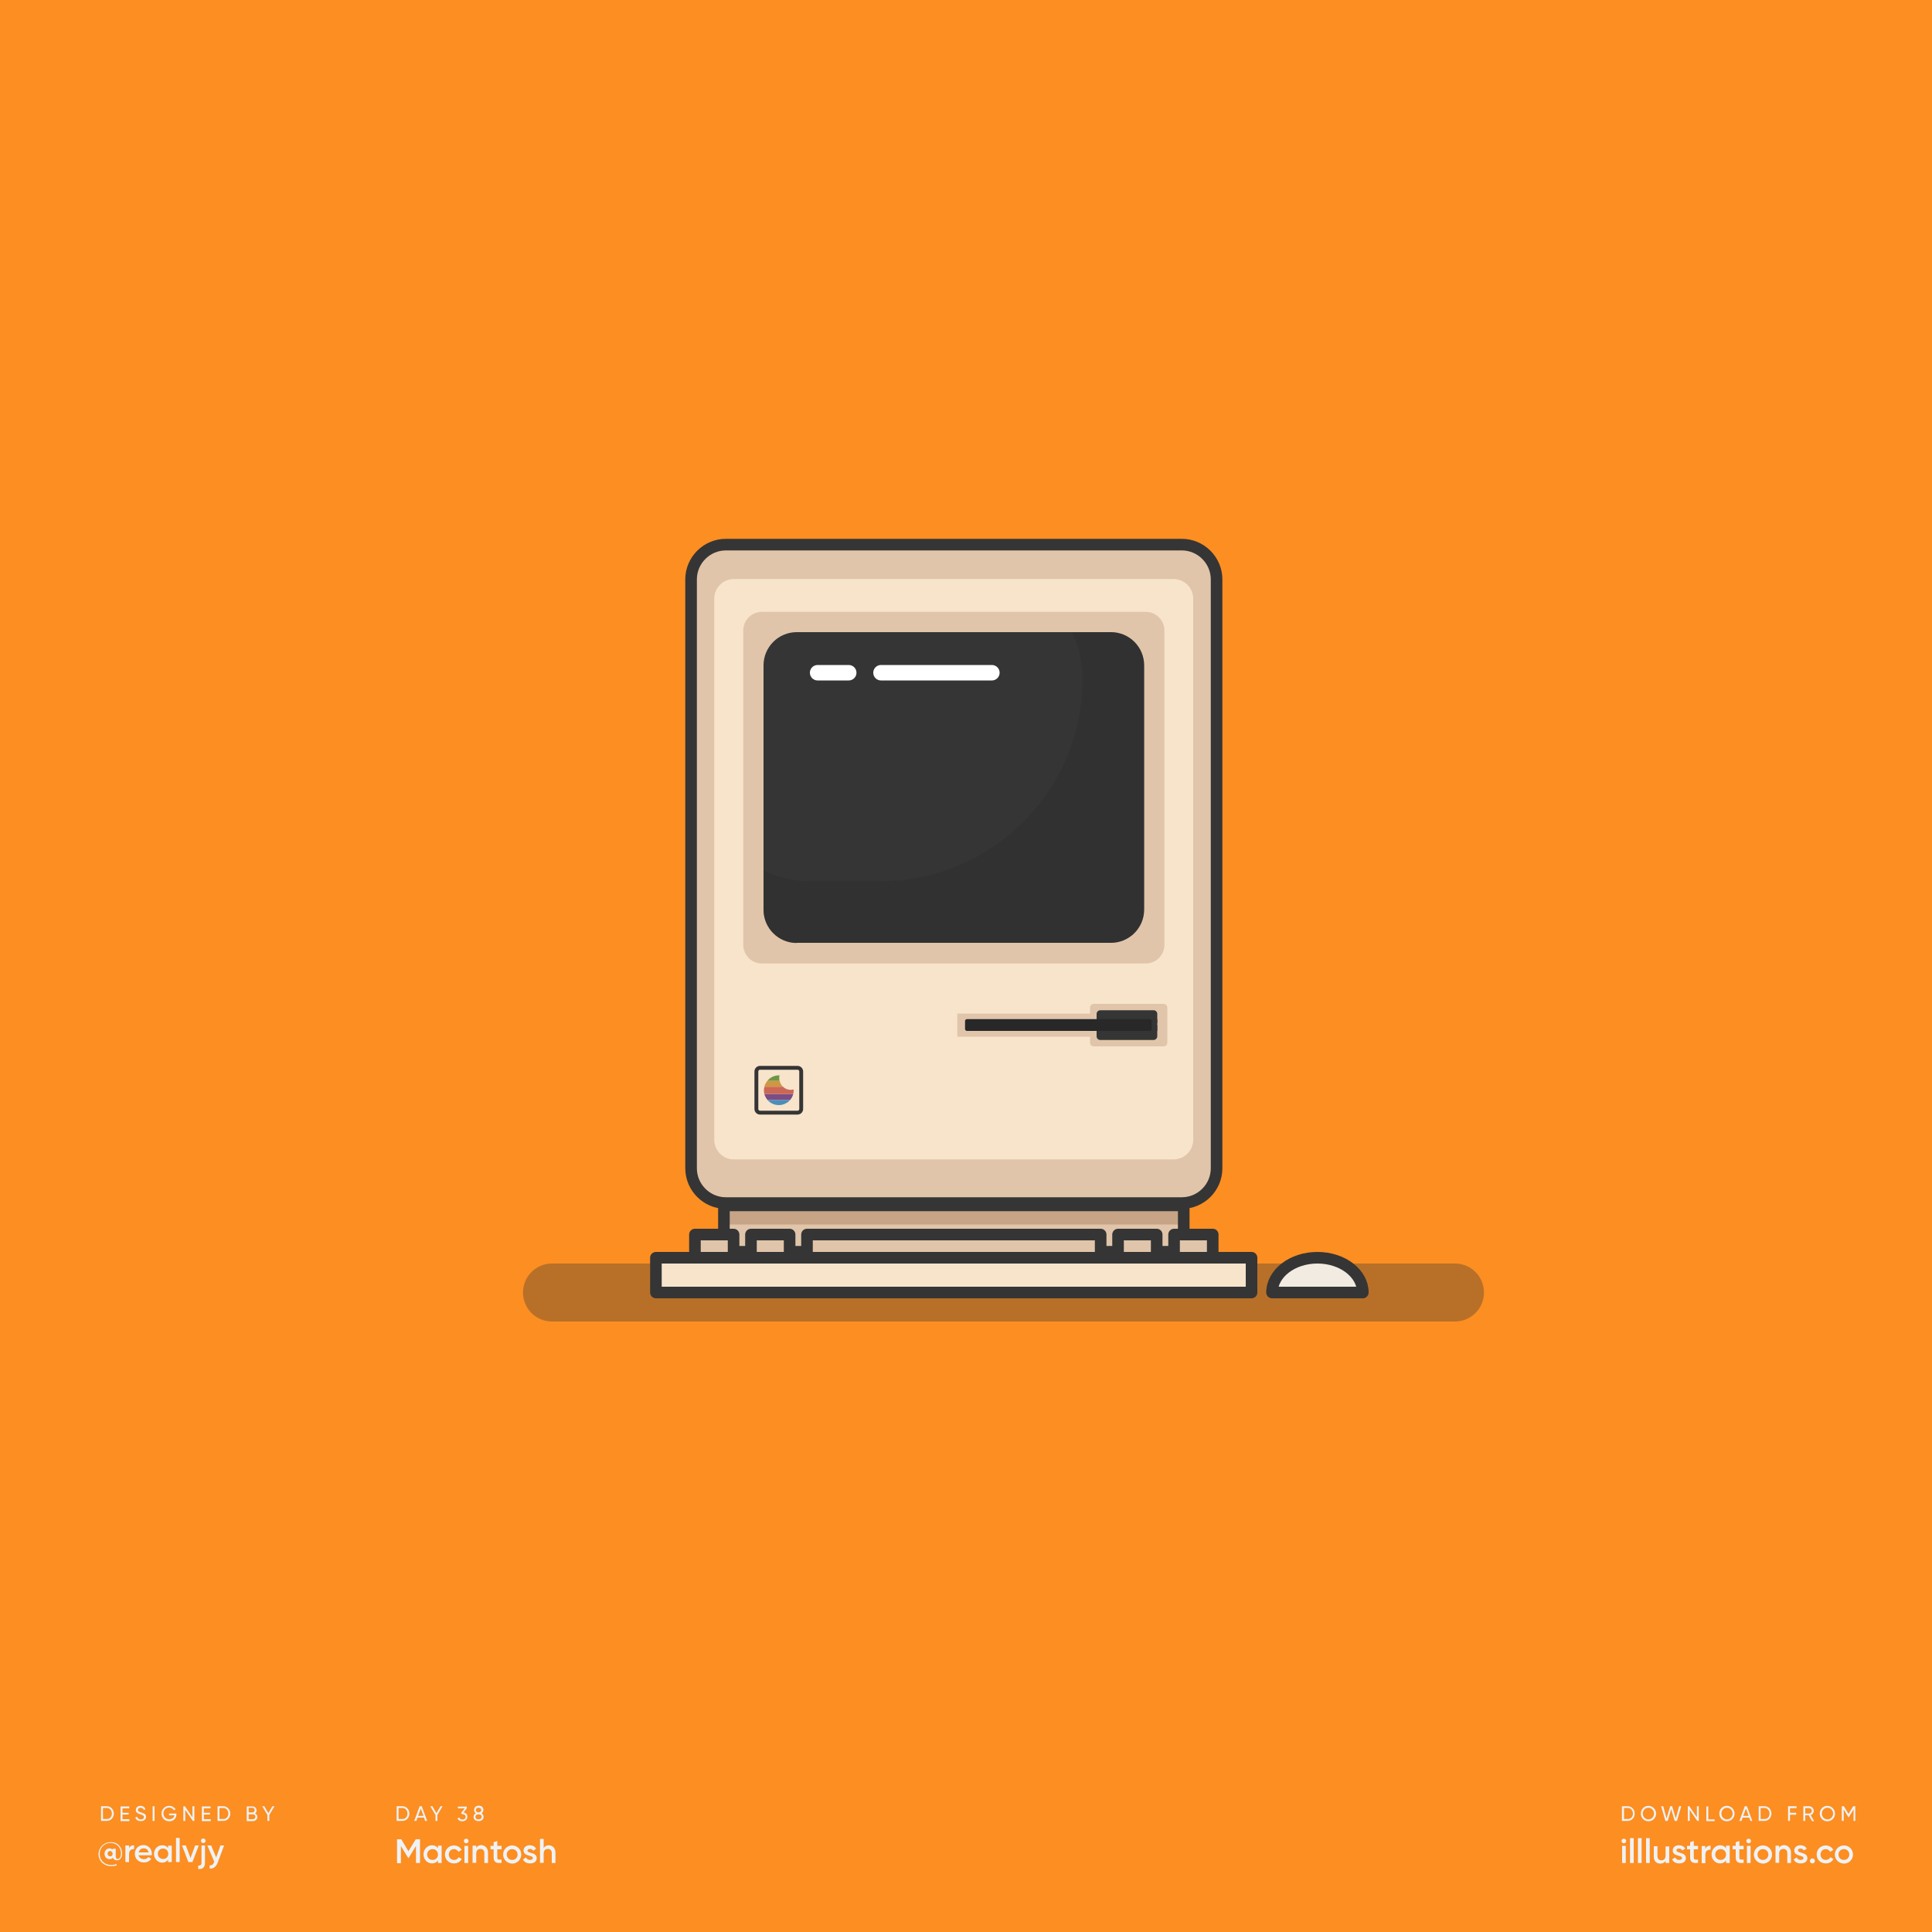 <svg version="1.1" id="Layer_1" xmlns="http://www.w3.org/2000/svg" x="0" y="0" viewBox="0 0 1000 1000" xml:space="preserve"><style>.st1{fill:#eef2f4}.st3{fill:#f7e4cb}.st4{fill:#e0c5aa}.st5{fill:none;stroke:#353535;stroke-width:6;stroke-linecap:round;stroke-linejoin:round;stroke-miterlimit:10}.st6{fill:#353535}.st16{fill:none;stroke:#fff;stroke-width:8;stroke-linecap:round;stroke-linejoin:round;stroke-miterlimit:10}</style><path id="XMLID_2_" fill="#fc8e22" d="M0 0h1000v1000H0z"/><path class="st1" d="M63.2 959.2c0 2.5-1.2 3.7-2.6 3.7-1.1 0-1.9-.5-2.1-1.4-.4.5-1 .8-1.8.8-1.5 0-2.6-1.2-2.6-2.8 0-1.6 1.1-2.8 2.6-2.8.7 0 1.2.3 1.6.7v-.5h1.6v3.9c0 .8.3 1.4 1 1.4.9 0 1.7-.9 1.7-3 0-3-2.3-5.3-5.4-5.3-3.1 0-5.6 2.4-5.6 5.7 0 3.3 2.5 5.7 5.9 5.7 1.1 0 2.1-.2 2.9-.4v.6c-.8.3-1.7.4-2.9.4-3.7 0-6.5-2.6-6.5-6.2 0-3.4 2.7-6.2 6.2-6.2 3.9-.2 6 2.9 6 5.7zm-4.9.3c0-.8-.6-1.4-1.3-1.4-.8 0-1.3.5-1.3 1.4 0 .8.6 1.3 1.3 1.3.8.1 1.3-.5 1.3-1.3zM69.4 955.1v2c-1.2-.1-2.6.5-2.6 2.4v4.3h-1.9v-8.6h1.9v1.4c.5-1.1 1.5-1.5 2.6-1.5zM74.6 962.3c1 0 1.8-.5 2.2-1.1l1.5.9c-.8 1.2-2.1 1.9-3.8 1.9-2.8 0-4.7-1.9-4.7-4.5 0-2.5 1.8-4.5 4.5-4.5 2.6 0 4.3 2.1 4.3 4.5 0 .3 0 .5-.1.8h-6.8c.4 1.3 1.5 2 2.9 2zm2.3-3.5c-.3-1.5-1.3-2.1-2.5-2.1-1.4 0-2.3.8-2.6 2.1h5.1zM88.9 955.2v8.6H87v-1.2c-.7.9-1.7 1.5-3 1.5-2.3 0-4.3-2-4.3-4.5 0-2.6 1.9-4.5 4.3-4.5 1.3 0 2.3.5 3 1.4v-1.2h1.9zm-1.8 4.3c0-1.6-1.2-2.7-2.7-2.7-1.5 0-2.7 1.1-2.7 2.7s1.2 2.7 2.7 2.7c1.5.1 2.7-1.1 2.7-2.7zM91.1 951.3H93v12.5h-1.9v-12.5zM102.9 955.2l-3.3 8.6h-2.1l-3.3-8.6h2l2.4 6.5 2.4-6.5h1.9zM104.2 955.2h1.9v8.9c0 2.4-1.2 3.5-3.5 3.3v-1.8c1.1.1 1.7-.3 1.7-1.5v-8.9zm-.2-2.4c0-.7.5-1.2 1.2-1.2s1.2.5 1.2 1.2c0 .6-.5 1.2-1.2 1.2s-1.2-.6-1.2-1.2zM116 955.2l-3.3 8.8c-.8 2.2-2.2 3.3-4.2 3.2v-1.7c1.2.1 1.9-.5 2.3-1.7l.1-.2-3.6-8.4h2l2.6 6.2 2.2-6.2h1.9z"/><g><path class="st1" d="M211.9 938.7c0 2.1-1.5 3.8-3.6 3.8h-3v-7.6h3c2.1 0 3.6 1.7 3.6 3.8zm-1 0c0-1.6-1.1-2.9-2.6-2.9h-2v5.7h2c1.5.1 2.6-1.2 2.6-2.8zM219.5 940.8h-3.4l-.6 1.7h-1.1l2.8-7.6h1.1l2.8 7.6H220l-.5-1.7zm-.3-.9l-1.4-3.8-1.4 3.8h2.8zM226.4 939.4v3.1h-1v-3.1l-2.7-4.5h1.1l2.1 3.6 2.1-3.6h1.1l-2.7 4.5zM241.9 940.3c0 1.5-1.2 2.4-2.6 2.4-1.1 0-2.1-.5-2.5-1.5l.9-.5c.2.7.8 1.1 1.7 1.1.9 0 1.6-.5 1.6-1.4 0-.9-.7-1.4-1.6-1.4h-.3l-.4-.6 1.8-2.4H237v-.9h4.6v.9l-1.7 2.2c1.1 0 2 .8 2 2.1zM250.3 940.4c0 1.4-1.1 2.2-2.6 2.2s-2.6-.8-2.6-2.2c0-.8.5-1.5 1.2-1.9-.6-.3-.9-.9-.9-1.7 0-1.5 1.2-2.2 2.4-2.2s2.4.7 2.4 2.2c0 .8-.4 1.3-.9 1.7.5.4 1 1.1 1 1.9zm-1 0c0-.9-.7-1.3-1.6-1.3-.9 0-1.6.4-1.6 1.3s.7 1.3 1.6 1.3c.9 0 1.6-.5 1.6-1.3zm-3-3.5c0 .8.6 1.2 1.4 1.2.7 0 1.4-.4 1.4-1.2 0-.8-.6-1.2-1.4-1.2-.8 0-1.4.4-1.4 1.2z"/></g><g><path class="st1" d="M58.9 938.7c0 2.1-1.5 3.8-3.6 3.8h-3v-7.6h3c2.1 0 3.6 1.7 3.6 3.8zm-1 0c0-1.6-1.1-2.9-2.6-2.9h-2v5.7h2c1.5.1 2.6-1.2 2.6-2.8zM67 941.6v1h-4.6V935h4.5v1h-3.5v2.3h3.2v.9h-3.2v2.4H67zM70 940.8l.9-.5c.3.8.9 1.4 2 1.4s1.6-.5 1.6-1.2c0-.8-.7-1-1.8-1.4-1.2-.4-2.4-.8-2.4-2.2 0-1.4 1.1-2.2 2.4-2.2 1.3 0 2.2.7 2.6 1.7l-.8.5c-.3-.7-.8-1.2-1.7-1.2-.8 0-1.4.4-1.4 1.1 0 .7.5 1 1.6 1.3 1.3.4 2.6.8 2.6 2.3 0 1.3-1.1 2.2-2.6 2.2-1.5.1-2.6-.7-3-1.8zM80 934.9v7.6h-1v-7.6h1zM91.3 939.2c0 1.9-1.4 3.5-3.7 3.5-2.4 0-4-1.8-4-4s1.7-4 4-4c1.4 0 2.7.8 3.3 1.8l-.9.5c-.4-.8-1.4-1.4-2.4-1.4-1.8 0-3 1.3-3 3s1.2 3 3 3c1.6 0 2.5-.9 2.7-2h-2.8v-.9h3.8v.5zM100.6 934.9v7.6h-.8l-3.9-5.7v5.7h-1v-7.6h.8l3.9 5.7v-5.7h1zM109.1 941.6v1h-4.6V935h4.5v1h-3.5v2.3h3.2v.9h-3.2v2.4h3.6zM119.2 938.7c0 2.1-1.5 3.8-3.6 3.8h-3v-7.6h3c2 0 3.6 1.7 3.6 3.8zm-1 0c0-1.6-1.1-2.9-2.6-2.9h-2v5.7h2c1.5.1 2.6-1.2 2.6-2.8zM133.2 940.4c0 1.2-1 2.2-2.2 2.2h-3.3V935h3c1.2 0 2.1.9 2.1 2.1 0 .7-.3 1.2-.8 1.6.7.2 1.2.8 1.2 1.7zm-4.5-4.6v2.3h2c.6 0 1.1-.5 1.1-1.2 0-.6-.5-1.2-1.1-1.2h-2zm3.5 4.5c0-.7-.5-1.2-1.2-1.2h-2.3v2.5h2.3c.7 0 1.2-.6 1.2-1.3zM139.4 939.4v3.1h-1v-3.1l-2.7-4.5h1.1l2.1 3.6 2.1-3.6h1.1l-2.7 4.5z"/></g><g><path class="st1" d="M217.3 964.3h-2v-8.8l-3.8 6.2h-.2l-3.8-6.2v8.9h-2V952h2.2l3.7 6.2 3.8-6.2h2.2v12.3zM228.6 955.4v8.9h-1.9V963c-.7.9-1.7 1.5-3.1 1.5-2.4 0-4.4-2-4.4-4.7 0-2.6 2-4.7 4.4-4.7 1.4 0 2.4.6 3.1 1.5v-1.3h1.9zm-1.9 4.5c0-1.6-1.2-2.8-2.8-2.8-1.6 0-2.8 1.2-2.8 2.8 0 1.6 1.2 2.8 2.8 2.8 1.6 0 2.8-1.2 2.8-2.8zM230.3 959.9c0-2.6 2-4.7 4.7-4.7 1.7 0 3.2.9 3.9 2.3l-1.6 1c-.4-.8-1.3-1.4-2.3-1.4-1.6 0-2.7 1.2-2.7 2.8 0 1.6 1.2 2.8 2.7 2.8 1.1 0 1.9-.5 2.4-1.4l1.6.9c-.7 1.4-2.2 2.3-4 2.3-2.7 0-4.7-2-4.7-4.6zM240.1 952.9c0-.7.5-1.2 1.2-1.2s1.2.5 1.2 1.2-.5 1.2-1.2 1.2c-.6 0-1.2-.5-1.2-1.2zm.3 2.5h1.9v8.9h-1.9v-8.9zM252.6 958.9v5.4h-1.9v-5.2c0-1.3-.8-2.1-2-2.1-1.3 0-2.2.7-2.2 2.5v4.7h-1.9v-8.9h1.9v1.1c.6-.9 1.5-1.4 2.7-1.4 1.9.2 3.4 1.6 3.4 3.9zM257.4 957.3v4.2c0 1.1.7 1.1 2.2 1v1.7c-2.9.4-4.1-.5-4.1-2.8v-4.2h-1.6v-1.8h1.6v-1.9l1.9-.6v2.5h2.2v1.8h-2.2zM260.4 959.9c0-2.6 2.1-4.7 4.7-4.7s4.7 2 4.7 4.7c0 2.6-2.1 4.7-4.7 4.7-2.6-.1-4.7-2.1-4.7-4.7zm7.5 0c0-1.6-1.2-2.8-2.8-2.8s-2.8 1.2-2.8 2.8c0 1.6 1.2 2.8 2.8 2.8s2.8-1.2 2.8-2.8zM277.8 961.8c0 1.8-1.5 2.7-3.5 2.7-1.8 0-3-.8-3.6-2.1l1.6-1c.3.8 1 1.3 2 1.3.8 0 1.5-.3 1.5-1 0-1.6-4.8-.7-4.8-3.9 0-1.7 1.4-2.7 3.2-2.7 1.5 0 2.7.7 3.3 1.8L276 958c-.3-.7-.9-1-1.7-1-.7 0-1.3.3-1.3.9.1 1.6 4.8.6 4.8 3.9zM287.5 958.9v5.4h-1.9v-5.2c0-1.3-.8-2.1-2-2.1-1.3 0-2.2.7-2.2 2.5v4.7h-1.9v-12.4h1.9v4.7c.6-.9 1.5-1.4 2.7-1.4 1.9.1 3.4 1.5 3.4 3.8z"/></g><g><path class="st1" d="M846.1 938.7c0 2.1-1.5 3.8-3.6 3.8h-3v-7.6h3c2.1 0 3.6 1.7 3.6 3.8zm-.9 0c0-1.6-1.1-2.9-2.6-2.9h-2v5.7h2c1.5.1 2.6-1.2 2.6-2.8zM849.3 938.7c0-2.2 1.7-4 3.9-4s4 1.8 4 4-1.7 4-4 4c-2.2 0-3.9-1.8-3.9-4zm6.8 0c0-1.7-1.3-3-2.9-3-1.7 0-2.9 1.3-2.9 3s1.3 3 2.9 3c1.7 0 2.9-1.3 2.9-3zM859.8 934.9h1.1l1.7 6.3 1.9-6.3h1l1.9 6.3 1.7-6.3h1.1l-2.2 7.6h-1.2l-1.8-6.1-1.8 6.1H862l-2.2-7.6zM879.3 934.9v7.6h-.8l-3.9-5.7v5.7h-1v-7.6h.8l3.9 5.7v-5.7h1zM887.5 941.6v1h-4.3V935h1v6.7h3.3zM889.9 938.7c0-2.2 1.7-4 3.9-4s4 1.8 4 4-1.7 4-4 4c-2.2 0-3.9-1.8-3.9-4zm6.9 0c0-1.7-1.3-3-2.9-3-1.7 0-2.9 1.3-2.9 3s1.3 3 2.9 3c1.6 0 2.9-1.3 2.9-3zM905.4 940.8H902l-.6 1.7h-1.1l2.8-7.6h1.1l2.8 7.6h-1l-.6-1.7zm-.3-.9l-1.4-3.8-1.4 3.8h2.8zM916.9 938.7c0 2.1-1.5 3.8-3.6 3.8h-3v-7.6h3c2.1 0 3.6 1.7 3.6 3.8zm-1 0c0-1.6-1.1-2.9-2.6-2.9h-2v5.7h2c1.6.1 2.6-1.2 2.6-2.8zM926.5 935.8v2.5h3.2v1h-3.2v3.2h-1v-7.6h4.4v1h-3.4zM936.2 939.6h-1.8v2.9h-1v-7.6h3c1.3 0 2.4 1.1 2.4 2.4 0 1-.7 1.9-1.6 2.2l1.8 3.1h-1.1l-1.7-3zm-1.8-.9h2c.8 0 1.4-.6 1.4-1.4 0-.8-.6-1.4-1.4-1.4h-2v2.8zM941.9 938.7c0-2.2 1.7-4 3.9-4s4 1.8 4 4-1.7 4-4 4c-2.2 0-3.9-1.8-3.9-4zm6.9 0c0-1.7-1.3-3-2.9-3-1.7 0-2.9 1.3-2.9 3s1.3 3 2.9 3c1.6 0 2.9-1.3 2.9-3zM960.4 942.5h-1v-6l-2.5 4.2h-.1l-2.5-4.1v5.9h-1v-7.6h1.1l2.4 4 2.4-4h1.1v7.6z"/></g><g><path class="st1" d="M839.3 952.9c0-.7.5-1.2 1.2-1.2s1.2.5 1.2 1.2-.5 1.2-1.2 1.2c-.6 0-1.2-.5-1.2-1.2zm.3 2.5h1.9v8.9h-1.9v-8.9zM843.7 951.4h1.9v12.9h-1.9v-12.9zM847.8 951.4h1.9v12.9h-1.9v-12.9zM852 951.4h1.9v12.9H852v-12.9zM864 955.4v8.9h-1.9v-1.1c-.6.9-1.5 1.4-2.7 1.4-2 0-3.4-1.3-3.4-3.6v-5.4h1.9v5.2c0 1.3.8 2.1 2 2.1 1.3 0 2.2-.7 2.2-2.5v-4.7h1.9zM872.6 961.8c0 1.8-1.5 2.7-3.5 2.7-1.8 0-3-.8-3.6-2.1l1.6-1c.3.8 1 1.3 2 1.3.8 0 1.5-.3 1.5-1 0-1.6-4.8-.7-4.8-3.9 0-1.7 1.4-2.7 3.2-2.7 1.5 0 2.7.7 3.3 1.8l-1.6.9c-.3-.7-.9-1-1.7-1-.7 0-1.3.3-1.3.9.2 1.8 4.9.8 4.9 4.1zM876.7 957.3v4.2c0 1.1.7 1.1 2.2 1v1.7c-2.9.4-4.1-.5-4.1-2.8v-4.2h-1.6v-1.8h1.6v-1.9l1.9-.6v2.5h2.2v1.8h-2.2zM885.4 955.3v2.1c-1.3-.1-2.7.5-2.7 2.5v4.5h-1.9v-8.9h1.9v1.5c.5-1.3 1.5-1.7 2.7-1.7zM895.3 955.4v8.9h-1.9V963c-.7.9-1.7 1.5-3.1 1.5-2.4 0-4.4-2-4.4-4.7 0-2.6 2-4.7 4.4-4.7 1.4 0 2.4.6 3.1 1.5v-1.3h1.9zm-1.9 4.5c0-1.6-1.2-2.8-2.8-2.8-1.6 0-2.8 1.2-2.8 2.8 0 1.6 1.2 2.8 2.8 2.8 1.6 0 2.8-1.2 2.8-2.8zM900.3 957.3v4.2c0 1.1.7 1.1 2.2 1v1.7c-2.9.4-4.1-.5-4.1-2.8v-4.2h-1.6v-1.8h1.6v-1.9l1.9-.6v2.5h2.2v1.8h-2.2zM903.9 952.9c0-.7.5-1.2 1.2-1.2s1.2.5 1.2 1.2-.5 1.2-1.2 1.2c-.6 0-1.2-.5-1.2-1.2zm.3 2.5h1.9v8.9h-1.9v-8.9zM907.8 959.9c0-2.6 2.1-4.7 4.7-4.7s4.7 2 4.7 4.7c0 2.6-2.1 4.7-4.7 4.7-2.6-.1-4.7-2.1-4.7-4.7zm7.5 0c0-1.6-1.2-2.8-2.8-2.8-1.6 0-2.8 1.2-2.8 2.8 0 1.6 1.2 2.8 2.8 2.8 1.6 0 2.8-1.2 2.8-2.8zM927 958.9v5.4h-1.9v-5.2c0-1.3-.8-2.1-2-2.1-1.3 0-2.2.7-2.2 2.5v4.7H919v-8.9h1.9v1.1c.6-.9 1.5-1.4 2.7-1.4 1.9.2 3.4 1.6 3.4 3.9zM935.5 961.8c0 1.8-1.5 2.7-3.5 2.7-1.8 0-3-.8-3.6-2.1l1.6-1c.3.8 1 1.3 2 1.3.8 0 1.5-.3 1.5-1 0-1.6-4.8-.7-4.8-3.9 0-1.7 1.4-2.7 3.2-2.7 1.5 0 2.7.7 3.3 1.8l-1.6.9c-.3-.7-.9-1-1.7-1-.7 0-1.3.3-1.3.9.1 1.8 4.9.8 4.9 4.1zM936.8 963.2c0-.7.6-1.3 1.3-1.3.7 0 1.3.6 1.3 1.3 0 .7-.6 1.3-1.3 1.3-.7 0-1.3-.6-1.3-1.3zM940.3 959.9c0-2.6 2-4.7 4.7-4.7 1.7 0 3.2.9 3.9 2.3l-1.6 1c-.4-.8-1.3-1.4-2.3-1.4-1.6 0-2.7 1.2-2.7 2.8 0 1.6 1.2 2.8 2.7 2.8 1.1 0 1.9-.5 2.4-1.4l1.6.9c-.7 1.4-2.2 2.3-4 2.3-2.7 0-4.7-2-4.7-4.6zM949.7 959.9c0-2.6 2.1-4.7 4.7-4.7s4.7 2 4.7 4.7c0 2.6-2.1 4.7-4.7 4.7-2.6-.1-4.7-2.1-4.7-4.7zm7.5 0c0-1.6-1.2-2.8-2.8-2.8s-2.8 1.2-2.8 2.8c0 1.6 1.2 2.8 2.8 2.8s2.8-1.2 2.8-2.8z"/></g><g><path id="XMLID_38_" d="M753.1 684H285.7c-8.3 0-15-6.7-15-15s6.7-15 15-15h467.4c8.3 0 15 6.7 15 15s-6.7 15-15 15z" opacity=".34" fill="#353535"/><path id="XMLID_19_" class="st3" d="M611.7 622.7h-236c-9.9 0-18-8.1-18-18V299.9c0-9.9 8.1-18 18-18h236c9.9 0 18 8.1 18 18v304.8c0 9.9-8.1 18-18 18z"/><path id="XMLID_30_" class="st4" d="M611.7 622.7h-236c-9.9 0-18-8.1-18-18V299.9c0-9.9 8.1-18 18-18h236c9.9 0 18 8.1 18 18v304.8c0 9.9-8.1 18-18 18z"/><path id="XMLID_31_" class="st3" d="M369.7 589.9v-280c0-5.7 4.6-10.2 10.2-10.2h227.5c5.7 0 10.2 4.6 10.2 10.2v280c0 5.7-4.6 10.2-10.2 10.2H380c-5.7.1-10.3-4.5-10.3-10.2z"/><path id="XMLID_1_" class="st5" d="M611.7 622.7h-236c-9.9 0-18-8.1-18-18V299.9c0-9.9 8.1-18 18-18h236c9.9 0 18 8.1 18 18v304.8c0 9.9-8.1 18-18 18z"/><path id="XMLID_34_" class="st4" d="M394.4 498.7c-5.4 0-9.7-4.3-9.7-9.7V326.4c0-5.4 4.3-9.7 9.7-9.7H593c5.4 0 9.7 4.3 9.7 9.7V489c0 5.4-4.3 9.7-9.7 9.7H394.4z"/><path id="XMLID_22_" class="st6" d="M412.4 488.1c-9.5 0-17.2-7.7-17.2-17.2V344.4c0-9.5 7.7-17.2 17.2-17.2H575c9.5 0 17.2 7.7 17.2 17.2v126.4c0 9.5-7.7 17.2-17.2 17.2H412.4z"/><path id="XMLID_39_" d="M575 327.2h-20.2c3.5 7.3 5.5 15.5 5.5 24.2 0 57.8-46.9 104.7-104.7 104.7h-36.2c-8.7 0-16.9-2-24.2-5.5v20.2c0 9.5 7.7 17.2 17.2 17.2H575c9.5 0 17.2-7.7 17.2-17.2V344.4c.1-9.5-7.6-17.2-17.2-17.2z" opacity=".3" fill="#282828"/><path id="XMLID_7_" class="st4" d="M564.2 539.7v-3.1h-68.7v-12h68.7v-3.1c0-1 .8-1.9 1.9-1.9h36.2c1 0 1.9.8 1.9 1.9v18.2c0 1-.8 1.9-1.9 1.9h-36.2c-1.1 0-1.9-.8-1.9-1.9z"/><path id="XMLID_10_" class="st6" d="M594.7 527.6h4.3v6h-4.3z"/><path id="XMLID_5_" d="M412.8 575.9h-19.4c-1 0-1.9-.8-1.9-1.9v-19.4c0-1 .8-1.9 1.9-1.9h19.4c1 0 1.9.8 1.9 1.9V574c0 1-.8 1.9-1.9 1.9z" fill="none" stroke="#353535" stroke-width="2" stroke-linecap="round" stroke-linejoin="round" stroke-miterlimit="10"/><path id="XMLID_4_" d="M658.4 669c0-9.9 10.5-18 23.5-18s23.5 8.1 23.5 18h-47z" fill="#f2ebe1"/><path id="XMLID_14_" class="st5" d="M658.4 669c0-9.9 10.5-18 23.5-18s23.5 8.1 23.5 18h-47z"/><path id="XMLID_24_" class="st4" d="M374.7 623.9h238v24h-238z"/><path id="XMLID_12_" fill="#c6a485" d="M374.7 623.9h238v9.9h-238z"/><path id="XMLID_9_" class="st5" d="M374.7 623.9h238v24h-238z"/><path id="XMLID_29_" class="st4" d="M417.7 639h152v12h-152z"/><path id="XMLID_28_" class="st4" d="M607.7 639h20v12h-20z"/><path id="XMLID_27_" class="st4" d="M578.7 639h20v12h-20z"/><path id="XMLID_26_" class="st4" d="M388.7 639h20v12h-20z"/><path id="XMLID_25_" class="st4" d="M359.7 639h20v12h-20z"/><path id="XMLID_23_" class="st3" d="M339.5 651h308.3v18H339.5z"/><path id="XMLID_11_" class="st5" d="M339.5 651h308.3v18H339.5z"/><path id="XMLID_13_" class="st5" d="M417.7 639h152v12h-152z"/><path id="XMLID_15_" class="st5" d="M607.7 639h20v12h-20z"/><path id="XMLID_16_" class="st5" d="M578.7 639h20v12h-20z"/><path id="XMLID_18_" class="st5" d="M388.7 639h20v12h-20z"/><path id="XMLID_17_" class="st5" d="M359.7 639h20v12h-20z"/><path id="XMLID_37_" d="M405.3 562.5c-.9-.8-1.5-1.9-1.8-3.1h-6.3c-.7.9-1.3 2-1.6 3.1h9.7z" fill="#cf9742"/><path id="XMLID_55_" d="M403.3 558.1c0-.5.1-1.1.2-1.5h-.4c-2.4 0-4.5 1.1-5.9 2.8h6.3c-.1-.5-.2-.9-.2-1.3z" fill="#6e9546"/><path id="XMLID_59_" d="M397.2 569.3H409c.8-.9 1.3-2 1.6-3.1h-15c.3 1.1.9 2.2 1.6 3.1z" fill="#7c4d83"/><path id="XMLID_61_" d="M403.1 572c2.4 0 4.5-1.1 5.9-2.7h-11.8c1.5 1.7 3.6 2.7 5.9 2.7z" fill="#4d8db9"/><path id="XMLID_64_" d="M395.4 564.3c0 .6.1 1.3.2 1.9h15c.1-.6.2-1.2.2-1.9v-.4c-.5.1-1 .2-1.5.2-1.6 0-3-.6-4-1.6h-9.6c-.2.6-.3 1.2-.3 1.8z" fill="#cb6757"/><path id="XMLID_20_" class="st16" d="M423.2 348.2h16.1"/><path id="XMLID_21_" class="st16" d="M456 348.2h57.4"/><path id="XMLID_8_" class="st6" d="M599 529.6h-31.4v-4.8c0-1 .8-1.9 1.9-1.9h27.6c1 0 1.9.8 1.9 1.9v4.8z"/><path id="XMLID_32_" class="st6" d="M597.1 538.3h-27.6c-1 0-1.9-.8-1.9-1.9v-5.8H599v5.8c0 1-.9 1.9-1.9 1.9z"/><path id="XMLID_6_" d="M595.1 533.6h-94.6c-.5 0-1-.4-1-1v-4.1c0-.5.4-1 1-1h94.6c.5 0 1 .4 1 1v4.1c-.1.6-.5 1-1 1z" fill="#282828"/></g></svg>
